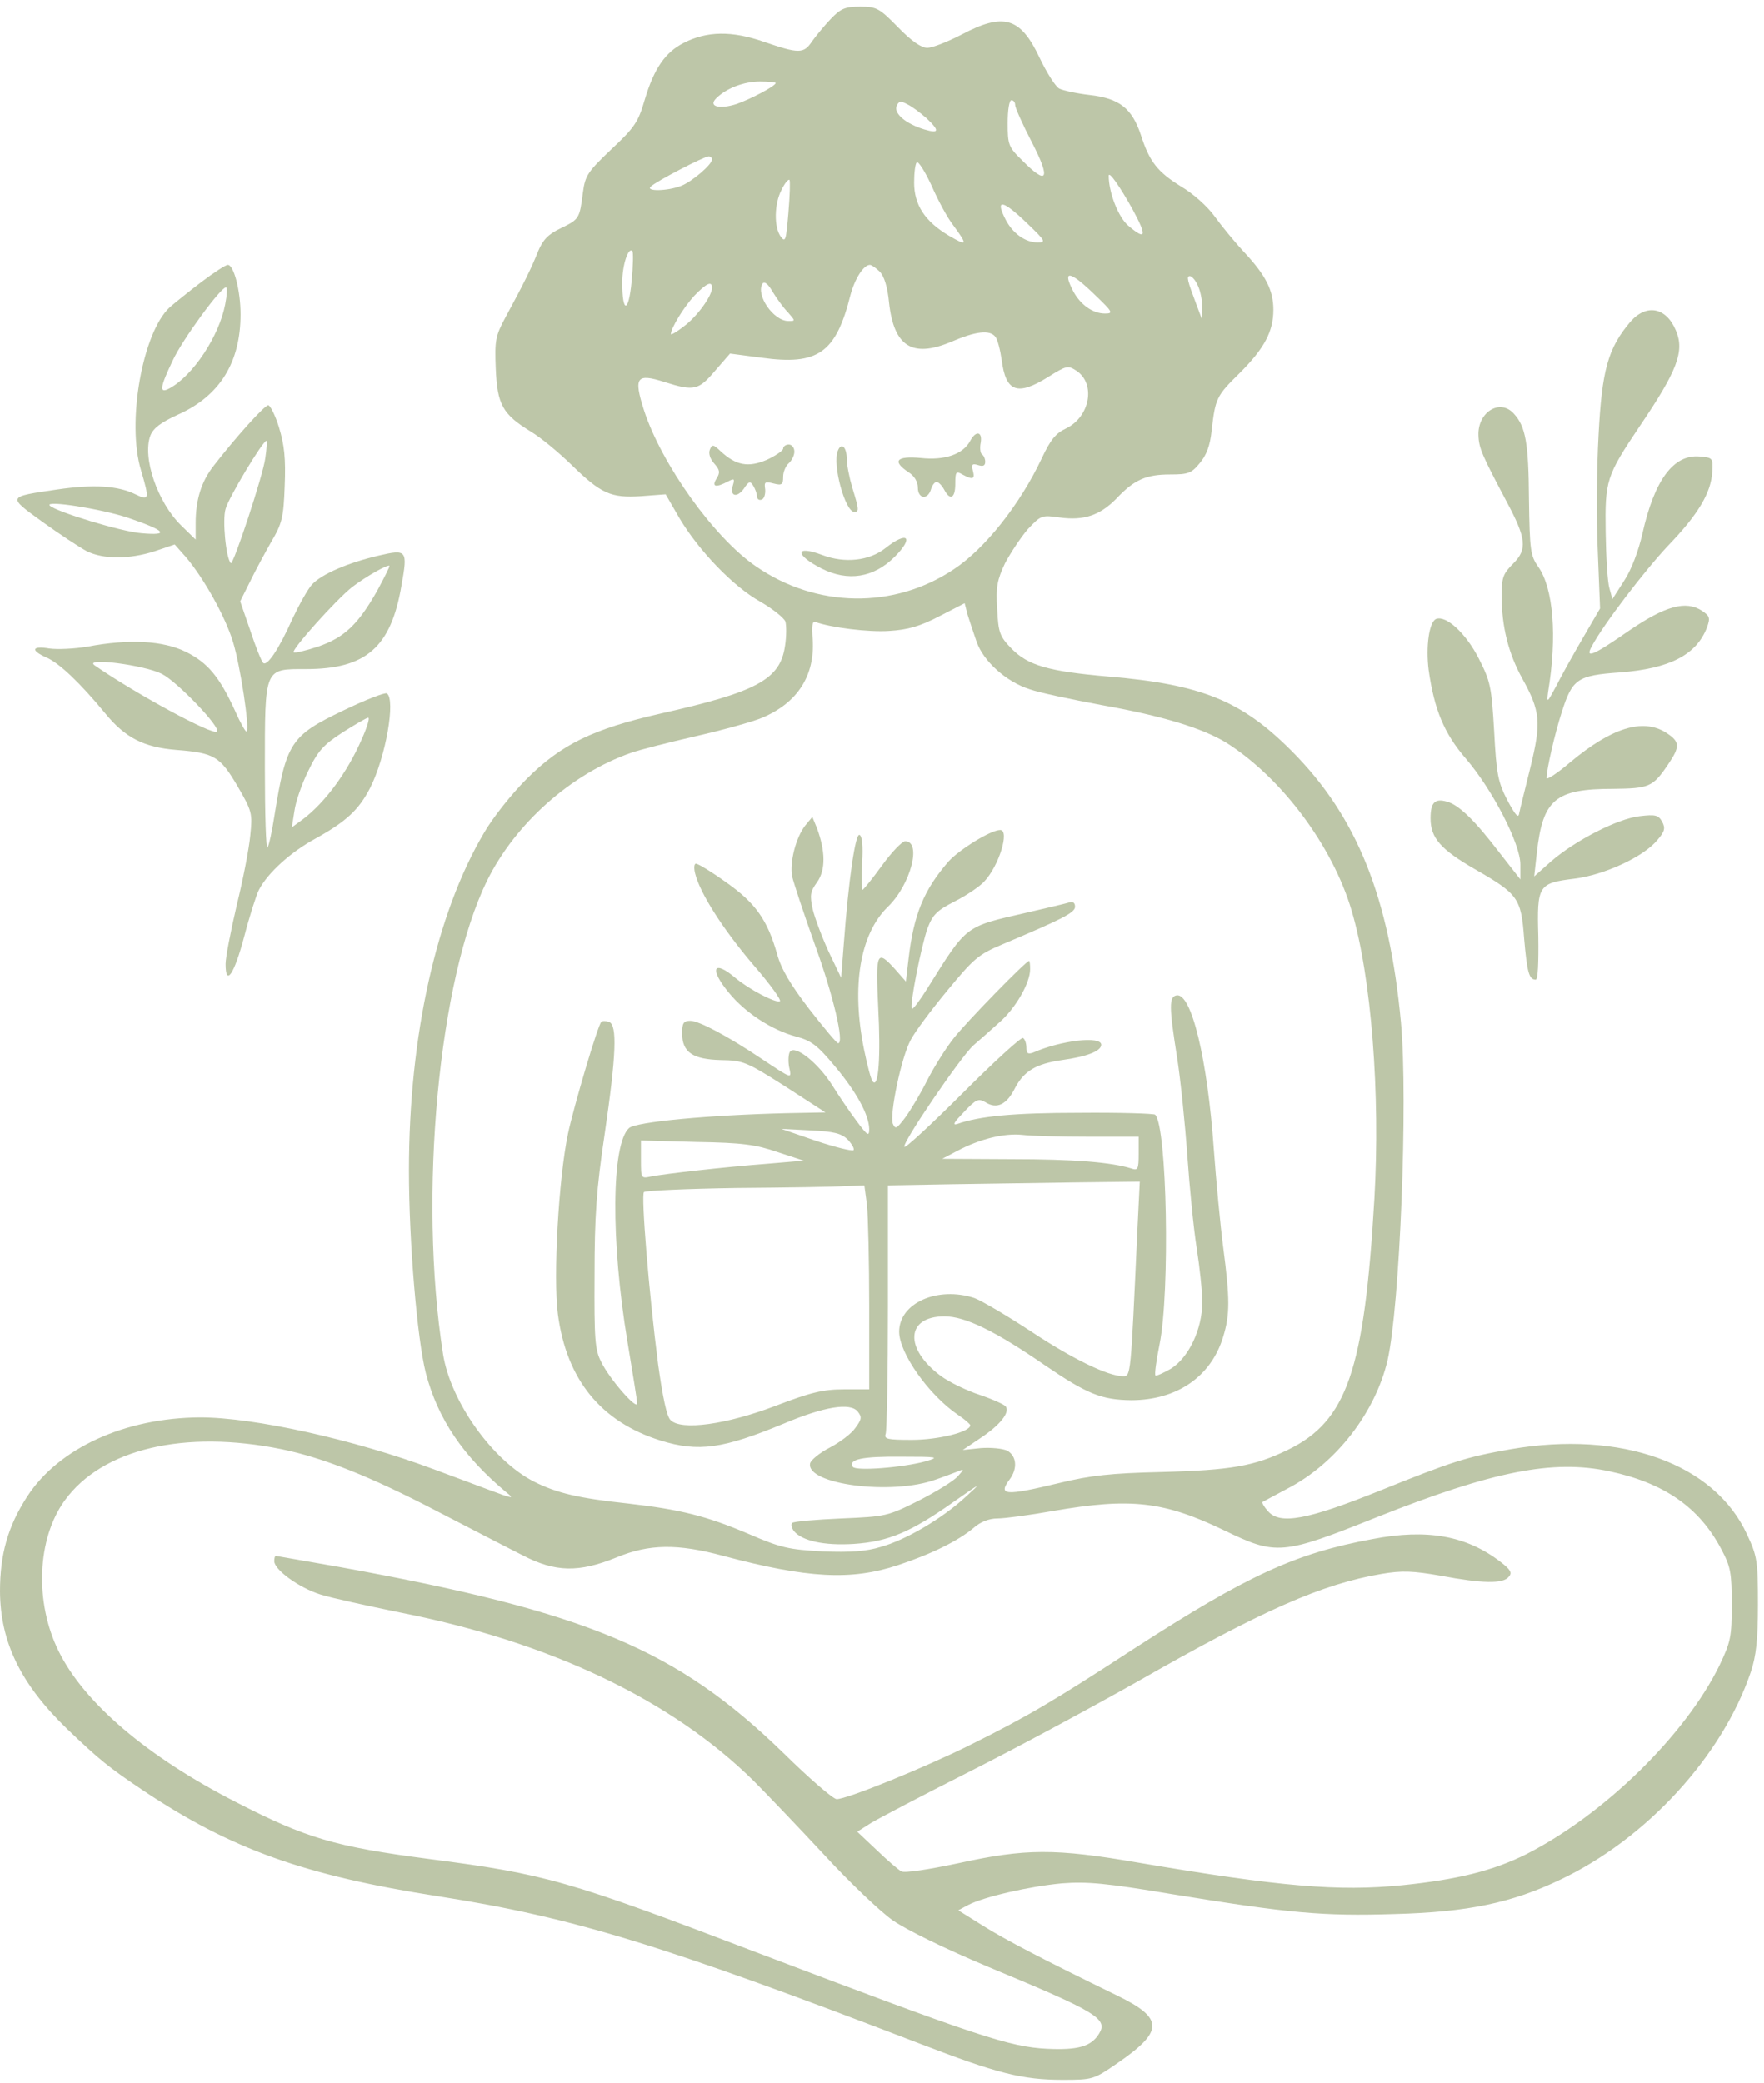 <svg width="177" height="209" viewBox="0 0 177 209" fill="none" xmlns="http://www.w3.org/2000/svg">
<path d="M83.35 1.915C82.674 2.629 81.848 3.642 81.473 4.168C80.647 5.407 80.159 5.407 76.667 4.206C73.438 3.079 70.923 3.117 68.595 4.318C66.755 5.257 65.629 6.871 64.69 10.025C64.052 12.24 63.676 12.803 61.349 14.981C58.983 17.234 58.721 17.609 58.495 19.299C58.157 21.964 58.12 22.002 56.28 22.903C55.004 23.504 54.478 24.067 53.99 25.231C53.352 26.845 52.563 28.46 50.724 31.839C49.71 33.716 49.635 34.166 49.747 36.982C49.898 40.587 50.423 41.563 53.239 43.29C54.253 43.891 56.055 45.392 57.294 46.594C60.335 49.56 61.274 49.973 64.315 49.785L66.793 49.598L68.182 52.001C70.134 55.267 73.551 58.834 76.292 60.373C77.531 61.086 78.657 61.987 78.807 62.363C78.92 62.776 78.92 63.865 78.77 64.803C78.282 68.182 75.954 69.421 66.267 71.599C59.509 73.138 56.318 74.678 52.826 78.169C51.362 79.634 49.447 82.037 48.583 83.538C43.778 91.648 41.037 103.963 41.037 117.442C41.037 124.65 41.863 134.337 42.726 137.754C43.928 142.372 46.481 146.126 50.799 149.73C51.662 150.406 51.512 150.406 49.109 149.505C47.682 148.98 45.129 148.003 43.477 147.403C35.518 144.437 25.493 142.221 20.087 142.221C12.54 142.259 5.895 145.3 2.741 150.143C0.788 153.147 0 155.963 0 159.68C0.038 164.748 2.065 168.954 6.721 173.459C9.949 176.538 10.851 177.289 14.38 179.654C23.203 185.548 30.562 188.177 44.078 190.279C57.519 192.382 66.567 195.16 92.361 205.072C100.058 208.038 102.573 208.676 106.628 208.676C109.632 208.676 109.744 208.639 112.035 207.062C116.803 203.795 116.803 202.519 112.11 200.229C104.788 196.662 100.809 194.597 98.556 193.17L96.153 191.668L97.129 191.143C98.706 190.317 103.287 189.265 106.553 188.965C109.069 188.777 110.908 188.928 117.629 190.054C129.418 191.969 132.684 192.269 139.931 192.044C147.252 191.856 151.72 190.917 156.563 188.59C165.199 184.497 172.82 176.2 175.674 167.752C176.199 166.175 176.387 164.561 176.387 160.994C176.387 156.601 176.312 156.151 175.298 153.973C172.032 146.839 162.683 143.498 151.57 145.413C147.102 146.201 145.788 146.614 138.429 149.58C131.145 152.509 128.442 152.997 127.24 151.645C126.827 151.195 126.602 150.782 126.677 150.707C126.752 150.669 127.916 150.031 129.268 149.317C134.074 146.802 137.978 141.733 139.217 136.515C140.456 131.146 141.282 110.458 140.569 102.611C139.405 90.034 136.139 81.924 129.643 75.391C124.612 70.323 120.595 68.671 111.246 67.882C105.126 67.356 103.136 66.756 101.484 65.066C100.321 63.865 100.17 63.489 100.058 61.124C99.908 58.871 100.058 58.195 100.846 56.506C101.409 55.455 102.423 53.915 103.136 53.089C104.451 51.7 104.526 51.663 106.328 51.925C108.768 52.263 110.383 51.7 112.035 50.011C113.799 48.133 115.001 47.608 117.404 47.608C119.206 47.608 119.544 47.495 120.37 46.481C121.045 45.693 121.421 44.717 121.571 43.215C121.947 39.949 122.059 39.723 124.387 37.433C126.865 34.955 127.766 33.265 127.766 31.088C127.766 29.136 127.015 27.634 124.8 25.268C123.824 24.217 122.51 22.603 121.834 21.664C121.158 20.725 119.694 19.411 118.53 18.735C116.165 17.271 115.339 16.258 114.475 13.554C113.574 10.851 112.297 9.875 109.331 9.537C108.017 9.387 106.666 9.086 106.29 8.899C105.915 8.711 105.014 7.284 104.3 5.782C102.386 1.728 100.696 1.239 96.453 3.492C95.064 4.206 93.562 4.806 93.037 4.806C92.436 4.806 91.46 4.13 90.108 2.741C88.231 0.826 87.968 0.676 86.316 0.676C84.777 0.676 84.364 0.864 83.35 1.915ZM77.831 8.335C77.831 8.636 75.316 9.95 73.926 10.438C72.199 11.001 71.035 10.701 71.861 9.875C72.875 8.861 74.64 8.185 76.254 8.185C77.118 8.185 77.831 8.26 77.831 8.335ZM92.962 11.865C94.313 13.141 94.238 13.442 92.737 12.991C90.897 12.428 89.695 11.414 89.958 10.663C90.183 10.138 90.371 10.1 91.047 10.476C91.535 10.701 92.361 11.339 92.962 11.865ZM101.86 10.551C101.86 10.813 102.611 12.503 103.549 14.305C105.464 18.022 105.089 18.66 102.573 16.107C101.184 14.756 101.109 14.53 101.109 12.353C101.109 11.076 101.259 10.063 101.484 10.063C101.71 10.063 101.86 10.288 101.86 10.551ZM71.448 15.995C71.448 16.52 69.421 18.247 68.332 18.66C66.981 19.186 64.765 19.224 65.291 18.735C65.742 18.247 70.66 15.694 71.111 15.694C71.298 15.694 71.448 15.845 71.448 15.995ZM95.59 22.527C97.129 24.63 97.092 24.743 95.214 23.654C92.812 22.227 91.723 20.575 91.723 18.323C91.723 17.346 91.835 16.445 91.986 16.295C92.136 16.145 92.812 17.196 93.487 18.66C94.126 20.125 95.064 21.852 95.59 22.527ZM113.649 21.026C115.113 23.729 115.001 24.18 113.199 22.64C112.222 21.814 111.246 19.336 111.246 17.647C111.246 17.121 112.335 18.66 113.649 21.026ZM79.108 21.364C78.882 24.104 78.807 24.367 78.357 23.767C77.643 22.828 77.681 20.425 78.432 19.036C78.732 18.398 79.108 17.947 79.22 18.06C79.295 18.172 79.258 19.637 79.108 21.364ZM103.099 22.452C104.901 24.18 104.976 24.33 104.113 24.33C102.874 24.33 101.635 23.429 100.921 22.077C99.795 19.899 100.583 20.012 103.099 22.452ZM63.376 28.272C63.076 31.426 62.438 31.463 62.438 28.347C62.438 26.62 63.038 24.78 63.451 25.193C63.564 25.306 63.526 26.695 63.376 28.272ZM88.269 27.258C88.719 27.709 89.057 28.798 89.207 30.375C89.695 34.767 91.535 35.931 95.402 34.317C97.918 33.228 99.307 33.078 99.87 33.791C100.095 34.054 100.358 35.105 100.508 36.119C100.921 39.348 102.085 39.761 105.201 37.808C107.004 36.682 107.154 36.645 108.017 37.208C109.97 38.522 109.369 41.826 106.966 42.99C105.915 43.478 105.389 44.154 104.526 45.993C102.348 50.611 98.819 55.079 95.665 57.144C89.695 61.124 81.924 61.011 75.879 56.844C71.674 53.99 66.38 46.594 64.615 41.15C63.564 37.846 63.864 37.433 66.68 38.334C69.646 39.273 70.097 39.16 71.749 37.208L73.251 35.481L76.404 35.894C82.074 36.682 83.876 35.443 85.34 29.586C85.791 27.934 86.654 26.582 87.292 26.582C87.443 26.582 87.893 26.883 88.269 27.258ZM109.857 29.586C111.659 31.313 111.734 31.463 110.871 31.463C109.632 31.463 108.393 30.562 107.679 29.211C106.553 27.033 107.342 27.146 109.857 29.586ZM120.182 28.647C120.445 29.173 120.632 30.149 120.632 30.825L120.595 32.026L120.032 30.525C119.131 28.122 119.018 27.709 119.394 27.709C119.581 27.709 119.957 28.122 120.182 28.647ZM79.07 31.351C79.821 32.214 79.821 32.214 79.108 32.214C77.606 32.214 75.804 29.586 76.517 28.46C76.705 28.197 77.08 28.497 77.531 29.286C77.944 29.962 78.62 30.9 79.07 31.351ZM71.448 28.873C71.448 29.699 69.947 31.764 68.632 32.74C67.919 33.303 67.318 33.641 67.318 33.528C67.318 32.928 68.632 30.788 69.684 29.661C70.885 28.422 71.448 28.159 71.448 28.873ZM97.993 64.39C98.669 66.343 100.959 68.408 103.324 69.159C104.263 69.496 107.492 70.172 110.495 70.736C116.653 71.824 120.632 73.063 122.998 74.49C128.555 77.982 133.698 84.852 135.613 91.348C137.603 98.031 138.504 109.782 137.903 120.257C136.89 137.528 135.162 142.597 129.193 145.488C125.851 147.102 123.599 147.515 116.465 147.703C111.471 147.816 109.444 148.041 106.328 148.792C100.884 150.106 100.095 150.068 101.297 148.454C102.123 147.365 102.01 146.089 101.071 145.563C100.621 145.338 99.419 145.225 98.406 145.3L96.604 145.488L98.443 144.249C100.358 142.972 101.334 141.733 100.921 141.133C100.809 140.945 99.645 140.419 98.331 139.969C97.054 139.556 95.252 138.692 94.388 138.054C90.709 135.313 90.897 132.084 94.764 132.084C96.829 132.084 99.795 133.511 104.864 137.003C109.106 139.894 110.533 140.457 113.499 140.494C118.079 140.494 121.534 138.129 122.735 134.112C123.411 131.896 123.411 130.357 122.735 125.176C122.435 122.886 122.022 118.455 121.796 115.377C121.158 106.291 119.544 99.57 118.042 99.871C117.291 100.021 117.291 100.997 118.117 106.178C118.455 108.356 118.905 112.748 119.131 115.94C119.356 119.131 119.769 123.336 120.069 125.213C120.37 127.128 120.632 129.569 120.632 130.657C120.632 133.361 119.281 136.214 117.479 137.341C116.69 137.791 116.014 138.091 115.939 138.016C115.827 137.941 116.014 136.515 116.352 134.863C117.404 129.644 117.103 113.011 115.902 111.847C115.789 111.735 112.373 111.622 108.318 111.66C101.672 111.66 98.256 111.998 96.04 112.786C95.515 112.936 95.74 112.598 96.716 111.585C97.955 110.27 98.18 110.195 98.894 110.608C100.02 111.322 101.034 110.834 101.86 109.144C102.761 107.455 103.962 106.741 106.553 106.366C109.031 106.028 110.495 105.465 110.495 104.826C110.495 103.925 106.478 104.376 103.662 105.615C103.136 105.803 102.986 105.69 102.986 105.127C102.986 104.676 102.836 104.263 102.648 104.151C102.461 104.038 99.757 106.516 96.641 109.632C93.525 112.748 90.859 115.226 90.747 115.076C90.446 114.776 96.378 106.065 97.655 104.902C98.218 104.413 99.382 103.4 100.245 102.611C101.897 101.185 103.362 98.632 103.362 97.242C103.362 96.792 103.324 96.416 103.249 96.416C102.949 96.416 97.017 102.499 95.74 104.113C94.952 105.089 93.75 107.004 93.037 108.393C92.361 109.745 91.347 111.434 90.822 112.148C89.958 113.274 89.846 113.349 89.583 112.748C89.245 111.81 90.446 106.028 91.385 104.338C91.76 103.587 93.412 101.372 95.027 99.42C97.692 96.191 98.143 95.778 100.546 94.764C106.591 92.211 107.867 91.573 107.867 90.972C107.867 90.559 107.642 90.409 107.229 90.559C106.853 90.672 104.939 91.123 102.986 91.573C96.754 93 97.054 92.775 93.037 99.195C92.286 100.396 91.61 101.297 91.498 101.222C91.235 100.959 92.436 94.915 93.074 93.112C93.6 91.761 94.013 91.348 95.778 90.447C96.979 89.846 98.293 88.945 98.744 88.457C100.245 86.88 101.334 83.275 100.358 83.275C99.419 83.275 96.266 85.228 95.177 86.429C92.699 89.283 91.685 91.723 91.16 96.229L90.897 98.481L89.808 97.242C87.968 95.215 87.856 95.515 88.118 101.072C88.381 105.99 88.156 109.182 87.593 108.543C87.405 108.393 87.03 106.929 86.692 105.277C85.415 98.969 86.279 93.713 89.095 90.972C91.385 88.757 92.511 84.402 90.822 84.402C90.521 84.402 89.47 85.491 88.494 86.842C87.518 88.194 86.617 89.283 86.541 89.283C86.466 89.283 86.429 88.081 86.504 86.579C86.617 84.852 86.504 83.876 86.241 83.764C85.828 83.614 85.152 88.194 84.664 94.727L84.401 98.106L83.162 95.515C82.487 94.051 81.773 92.136 81.548 91.235C81.248 89.808 81.285 89.471 81.999 88.494C82.862 87.255 82.825 85.378 81.961 83.05L81.51 81.962L80.797 82.825C79.859 84.026 79.22 86.504 79.483 87.931C79.633 88.569 80.647 91.648 81.773 94.802C83.613 99.871 84.739 104.676 84.101 104.676C83.951 104.676 82.674 103.137 81.21 101.26C79.333 98.819 78.394 97.242 77.981 95.74C77.005 92.286 75.804 90.597 72.875 88.532C71.411 87.481 70.059 86.655 69.834 86.655C69.646 86.655 69.609 87.105 69.759 87.668C70.247 89.621 72.537 93.225 75.578 96.792C77.268 98.744 78.469 100.396 78.244 100.471C77.756 100.621 75.165 99.27 73.776 98.106C71.561 96.229 71.148 97.205 73.138 99.608C74.752 101.598 77.456 103.362 79.859 104C81.398 104.413 81.999 104.864 83.726 106.929C85.941 109.557 87.18 111.847 87.217 113.274C87.217 114.063 87.067 113.987 85.978 112.523C85.302 111.622 84.176 109.97 83.5 108.881C82.074 106.629 79.746 104.789 79.258 105.54C79.108 105.765 79.07 106.478 79.183 107.079C79.445 108.281 79.558 108.318 76.329 106.178C73.025 103.963 70.134 102.424 69.271 102.424C68.595 102.424 68.445 102.649 68.445 103.663C68.445 105.577 69.496 106.291 72.312 106.366C74.565 106.403 74.865 106.516 78.77 108.994L82.825 111.622L78.92 111.697C71.186 111.885 63.789 112.561 63.113 113.199C61.349 114.813 61.274 124.5 62.963 134.637C63.489 137.791 63.939 140.569 63.939 140.832C63.902 141.508 61.123 138.317 60.335 136.665C59.697 135.463 59.622 134.374 59.659 127.954C59.659 122.06 59.847 119.319 60.673 113.8C61.837 105.84 61.95 102.874 61.123 102.536C60.786 102.424 60.448 102.424 60.335 102.536C59.997 102.837 57.594 110.946 56.993 113.762C56.055 118.23 55.492 128.104 55.98 131.859C56.843 138.429 60.297 142.672 66.305 144.549C70.097 145.713 72.537 145.375 78.695 142.822C82.712 141.133 85.302 140.72 86.053 141.621C86.504 142.184 86.466 142.409 85.828 143.273C85.453 143.836 84.251 144.737 83.237 145.263C82.224 145.788 81.36 146.502 81.285 146.839C80.872 148.942 89.47 150.068 93.9 148.454C94.689 148.191 95.627 147.816 96.04 147.665C96.754 147.365 96.791 147.365 96.115 148.116C95.74 148.567 93.975 149.655 92.211 150.556C89.057 152.133 88.907 152.171 84.401 152.359C81.848 152.471 79.633 152.659 79.483 152.809C79.333 152.959 79.445 153.335 79.671 153.635C80.497 154.611 82.674 155.099 85.678 154.912C89.132 154.686 91.422 153.71 95.665 150.707C98.518 148.717 98.556 148.679 96.866 150.219C94.539 152.359 90.934 154.499 88.381 155.212C86.917 155.663 85.34 155.775 82.562 155.663C79.145 155.475 78.394 155.325 75.09 153.898C70.848 152.096 68.257 151.457 63.001 150.857C58.045 150.331 55.867 149.806 53.614 148.679C49.447 146.577 45.204 140.645 44.453 135.839C41.975 120.032 44.003 98.256 48.884 88.344C51.7 82.637 57.294 77.644 63.301 75.541C64.127 75.241 67.093 74.49 69.871 73.852C72.65 73.213 75.616 72.388 76.479 72.012C80.046 70.51 81.773 67.769 81.548 64.165C81.435 62.813 81.51 62.288 81.811 62.401C83.313 62.964 87.18 63.452 89.245 63.301C91.085 63.189 92.286 62.851 94.238 61.837L96.791 60.523L97.092 61.687C97.279 62.288 97.692 63.527 97.993 64.39ZM85.077 114.363C85.49 114.813 85.753 115.264 85.64 115.414C85.49 115.527 83.801 115.114 81.886 114.476L78.394 113.274L81.323 113.424C83.688 113.537 84.439 113.725 85.077 114.363ZM109.219 114.063H114.25V115.79C114.25 117.291 114.175 117.479 113.536 117.254C111.509 116.616 107.755 116.315 101.484 116.315L94.539 116.278L96.04 115.489C98.293 114.288 100.734 113.687 102.573 113.875C103.474 113.987 106.478 114.063 109.219 114.063ZM78.019 115.602L80.647 116.465L77.08 116.766C72.65 117.104 66.718 117.78 65.366 118.042C64.315 118.268 64.315 118.268 64.315 116.353V114.438L69.871 114.588C74.527 114.663 75.841 114.851 78.019 115.602ZM114.1 123.899C113.461 137.979 113.461 138.091 112.71 138.091C111.171 138.091 107.567 136.327 103.437 133.586C101.034 132.009 98.481 130.507 97.767 130.245C94.088 129.043 90.221 130.733 90.221 133.624C90.221 135.764 93.187 139.969 96.115 141.959C96.791 142.409 97.355 142.897 97.355 143.01C97.355 143.686 94.126 144.474 91.498 144.474C89.057 144.474 88.682 144.399 88.869 143.873C88.982 143.535 89.095 137.829 89.095 131.108V118.943L95.402 118.831C98.856 118.793 104.526 118.681 108.017 118.643L114.362 118.568L114.1 123.899ZM86.992 120.896C87.105 121.985 87.217 126.603 87.217 131.146V139.406H84.702C82.599 139.406 81.36 139.706 77.831 141.057C72.913 142.935 68.332 143.573 67.281 142.484C66.905 142.146 66.492 140.156 66.042 136.928C65.103 129.644 64.315 119.92 64.615 119.619C64.765 119.469 68.933 119.281 73.889 119.206C78.845 119.169 83.763 119.094 84.814 119.019L86.729 118.943L86.992 120.896ZM28.271 145.413C32.477 146.276 37.245 148.191 43.665 151.533C47.082 153.297 50.986 155.325 52.413 156.038C55.717 157.765 58.082 157.803 61.874 156.263C65.141 154.912 67.994 154.874 72.575 156.113C81.022 158.366 85.415 158.591 90.071 157.052C93.487 155.925 96.115 154.611 97.655 153.335C98.368 152.696 99.232 152.359 100.095 152.359C100.809 152.359 103.324 152.021 105.652 151.608C113.461 150.256 116.765 150.632 122.848 153.56C128.066 156.076 128.63 156.038 138.204 152.208C149.843 147.59 155.85 146.426 161.482 147.628C166.963 148.792 170.492 151.232 172.708 155.437C173.646 157.202 173.759 157.803 173.759 160.994C173.759 164.26 173.646 164.748 172.52 167.114C169.066 174.135 160.956 182.057 153.147 186.037C149.843 187.689 146.238 188.59 140.682 189.153C134.299 189.791 128.479 189.303 114.287 186.9C105.84 185.436 102.874 185.473 96.191 186.938C93.187 187.576 90.747 187.951 90.446 187.764C90.146 187.613 89.019 186.637 87.968 185.624L86.016 183.784L87.443 182.883C88.269 182.395 92.624 180.104 97.167 177.814C101.71 175.524 109.256 171.469 113.987 168.803C126.677 161.557 132.647 158.929 138.654 157.915C140.682 157.577 141.733 157.615 144.549 158.103C148.716 158.891 150.819 158.929 151.382 158.216C151.757 157.803 151.57 157.502 150.556 156.714C147.139 154.086 143.197 153.372 137.716 154.424C129.981 155.85 125.175 158.065 113.837 165.387C105.652 170.718 103.099 172.22 97.355 175.073C92.849 177.326 85.002 180.517 83.951 180.517C83.613 180.517 81.21 178.452 78.62 175.899C67.919 165.499 58.983 161.745 34.129 157.239C30.637 156.639 27.746 156.113 27.671 156.113C27.596 156.113 27.521 156.338 27.521 156.639C27.521 157.502 29.999 159.304 32.139 159.98C33.19 160.318 36.794 161.107 40.098 161.782C55.191 164.748 67.394 170.568 75.616 178.678C76.93 179.992 80.121 183.333 82.674 186.074C85.19 188.815 88.306 191.781 89.583 192.682C91.009 193.658 94.764 195.498 99.232 197.375C110.082 201.881 111.209 202.556 110.27 204.058C109.482 205.335 108.168 205.71 105.051 205.56C101.297 205.372 98.105 204.321 75.766 195.836C57.069 188.702 54.741 188.026 43.102 186.525C33.565 185.286 30.712 184.422 23.691 180.818C14.793 176.275 8.448 170.868 5.895 165.687C3.454 160.769 3.717 154.386 6.495 150.556C10.25 145.375 18.51 143.423 28.271 145.413ZM92.924 146.614C90.634 147.252 85.866 147.628 85.565 147.177C85.115 146.426 86.504 146.126 90.446 146.164C94.088 146.164 94.313 146.201 92.924 146.614Z" fill="#BDC6A8"/>
<path d="M97.354 44.229C96.64 45.58 94.801 46.218 92.398 45.956C89.957 45.73 89.469 46.256 91.159 47.382C91.76 47.758 92.097 48.358 92.097 48.922C92.097 50.048 93.074 50.198 93.412 49.109C93.524 48.696 93.787 48.358 93.975 48.358C94.162 48.358 94.5 48.696 94.726 49.109C95.326 50.273 95.852 50.011 95.852 48.546C95.852 47.345 95.927 47.232 96.565 47.608C97.617 48.171 97.842 48.096 97.617 47.232C97.466 46.594 97.541 46.481 98.142 46.669C98.63 46.819 98.856 46.744 98.856 46.331C98.856 46.031 98.705 45.693 98.518 45.58C98.368 45.468 98.292 44.942 98.405 44.416C98.593 43.29 97.917 43.177 97.354 44.229Z" fill="#BDC6A8"/>
<path d="M71.223 45.13C71.073 45.505 71.261 46.068 71.674 46.519C72.237 47.157 72.275 47.42 71.899 48.021C71.373 48.847 71.824 48.959 73.025 48.321C73.664 47.983 73.739 48.021 73.551 48.659C73.176 49.785 73.927 50.011 74.64 49.034C75.128 48.283 75.278 48.246 75.579 48.734C75.766 49.034 75.954 49.523 75.954 49.785C75.954 50.086 76.179 50.236 76.442 50.123C76.667 50.048 76.817 49.598 76.78 49.109C76.667 48.359 76.742 48.283 77.606 48.509C78.469 48.734 78.582 48.621 78.582 47.833C78.582 47.345 78.845 46.744 79.145 46.481C79.446 46.219 79.708 45.693 79.708 45.318C79.708 44.904 79.446 44.604 79.145 44.604C78.845 44.604 78.582 44.792 78.582 45.017C78.582 45.205 77.831 45.73 76.93 46.144C75.09 46.932 73.851 46.707 72.312 45.28C71.561 44.567 71.448 44.567 71.223 45.13Z" fill="#BDC6A8"/>
<path d="M84.064 45.242C83.5 46.632 84.814 51.362 85.716 51.362C86.204 51.362 86.204 51.137 85.528 48.959C85.227 47.946 84.965 46.632 84.965 46.068C84.965 44.83 84.401 44.341 84.064 45.242Z" fill="#BDC6A8"/>
<path d="M88.832 55.004C87.218 56.281 84.74 56.544 82.487 55.68C79.784 54.666 79.709 55.643 82.412 57.032C85.078 58.383 87.668 57.97 89.771 55.868C91.761 53.878 91.047 53.24 88.832 55.004Z" fill="#BDC6A8"/>
<path d="M20.2 28.309C18.961 29.248 17.572 30.374 17.046 30.825C14.305 33.34 12.691 42.389 14.155 47.195C15.018 50.123 14.981 50.273 13.592 49.597C11.827 48.734 9.424 48.584 5.782 49.109C0.676 49.86 0.714 49.785 4.281 52.376C6.008 53.615 7.998 54.929 8.711 55.304C10.363 56.13 12.991 56.13 15.544 55.304L17.534 54.629L18.698 55.943C20.463 58.045 22.603 61.837 23.391 64.428C24.104 66.756 25.081 73.063 24.743 73.401C24.668 73.476 24.142 72.575 23.616 71.374C22.002 67.844 20.838 66.493 18.66 65.404C16.37 64.278 12.991 64.09 8.786 64.878C7.472 65.104 5.745 65.179 4.956 65.066C3.192 64.766 3.042 65.254 4.656 65.967C5.97 66.53 8.073 68.558 10.551 71.561C12.578 74.039 14.455 74.978 17.684 75.241C21.514 75.541 22.077 75.879 23.842 78.883C25.306 81.398 25.343 81.624 25.118 83.801C25.006 85.078 24.405 88.194 23.767 90.784C23.166 93.375 22.64 96.041 22.64 96.717C22.64 99.044 23.504 97.768 24.517 93.938C25.043 91.911 25.719 89.808 25.982 89.283C26.883 87.556 29.173 85.491 31.651 84.139C34.767 82.412 36.006 81.248 37.133 79.07C38.709 75.992 39.723 70.172 38.822 69.572C38.634 69.459 36.682 70.21 34.504 71.261C29.173 73.814 28.723 74.452 27.521 81.961C27.296 83.426 26.995 84.815 26.845 85.04C26.695 85.265 26.582 81.699 26.582 77.081C26.582 66.906 26.507 67.131 30.712 67.131C36.72 67.131 39.235 64.954 40.286 58.758C40.925 55.192 40.85 55.079 37.959 55.755C34.917 56.468 32.289 57.595 31.313 58.646C30.9 59.096 30.037 60.636 29.361 62.062C27.972 65.179 26.77 66.943 26.395 66.493C26.244 66.343 25.644 64.878 25.118 63.264L24.104 60.335L25.081 58.383C25.606 57.294 26.582 55.492 27.221 54.366C28.309 52.526 28.46 51.925 28.572 48.734C28.685 46.031 28.535 44.642 28.009 42.914C27.634 41.675 27.108 40.662 26.92 40.662C26.545 40.662 23.616 43.928 21.439 46.744C20.2 48.321 19.637 50.161 19.637 52.489V54.141L18.172 52.714C15.807 50.386 14.268 45.918 15.094 43.703C15.394 42.952 16.145 42.389 17.872 41.6C22.077 39.723 24.142 36.344 24.142 31.538C24.142 29.173 23.466 26.582 22.865 26.582C22.64 26.582 21.439 27.371 20.2 28.309ZM22.603 30.525C22.002 33.716 19.374 37.696 17.008 38.972C15.957 39.535 16.032 38.897 17.346 36.156C18.323 34.054 22.152 28.835 22.678 28.835C22.828 28.835 22.79 29.586 22.603 30.525ZM26.62 45.993C26.395 47.72 23.391 56.769 23.166 56.506C22.678 56.018 22.302 52.151 22.64 51.062C22.941 49.935 26.357 44.266 26.733 44.229C26.808 44.229 26.77 45.017 26.62 45.993ZM12.766 51.925C16.633 53.239 17.121 53.765 14.193 53.502C12.203 53.352 5.557 51.325 4.994 50.724C4.506 50.161 10.138 51.062 12.766 51.925ZM37.846 59.284C35.931 62.663 34.542 63.977 31.914 64.878C30.675 65.291 29.549 65.554 29.473 65.442C29.211 65.216 33.716 60.185 35.33 58.909C36.757 57.82 38.897 56.618 39.085 56.769C39.123 56.844 38.559 57.97 37.846 59.284ZM16.258 67.619C17.797 68.408 22.19 72.988 21.777 73.401C21.364 73.814 13.554 69.572 9.499 66.756C8.335 65.93 14.493 66.718 16.258 67.619ZM36.307 74.152C34.842 77.531 32.59 80.535 30.412 82.187L29.286 83.013L29.549 81.361C29.661 80.46 30.299 78.62 30.938 77.343C31.914 75.316 32.477 74.715 34.392 73.476C35.631 72.688 36.795 72.012 36.945 72.012C37.133 72.012 36.832 72.988 36.307 74.152Z" fill="#BDC6A8"/>
<path d="M163.585 32.289C161.332 34.955 160.731 37.132 160.393 43.665C160.206 46.969 160.168 52.226 160.318 55.379L160.544 61.049L158.817 64.015C157.878 65.629 156.677 67.769 156.151 68.82C155.25 70.51 155.175 70.585 155.325 69.459C156.264 63.827 155.851 59.021 154.349 56.881C153.56 55.755 153.485 55.267 153.41 50.048C153.373 44.454 153.072 42.802 151.908 41.525C150.519 39.948 148.266 41.337 148.341 43.665C148.379 44.979 148.717 45.693 151.157 50.311C153.147 54.028 153.26 55.117 151.833 56.543C150.819 57.557 150.669 57.932 150.669 59.772C150.669 62.851 151.345 65.554 152.734 68.07C154.574 71.374 154.649 72.5 153.56 76.968C153.035 79.108 152.509 81.173 152.434 81.586C152.359 82.149 152.058 81.811 151.232 80.272C150.294 78.432 150.144 77.644 149.918 73.364C149.656 68.896 149.543 68.37 148.379 66.08C147.103 63.564 145.113 61.724 144.099 62.1C143.386 62.4 143.048 64.878 143.348 67.244C143.911 71.186 144.887 73.589 147.103 76.142C149.768 79.258 152.547 84.665 152.547 86.73V88.231L150.406 85.491C147.966 82.299 146.352 80.722 145.15 80.422C143.949 80.084 143.536 80.535 143.536 82.112C143.536 84.064 144.549 85.228 148.004 87.218C152.321 89.696 152.622 90.109 152.922 94.126C153.222 97.543 153.41 98.293 154.086 98.293C154.311 98.293 154.386 96.604 154.349 93.976C154.199 88.794 154.349 88.607 157.991 88.156C160.957 87.781 164.899 85.979 166.288 84.289C167.039 83.426 167.114 83.088 166.776 82.449C166.401 81.774 166.1 81.698 164.523 81.886C162.271 82.149 158.066 84.327 155.663 86.392L153.936 87.931L154.199 85.566C154.799 80.197 156.038 79.145 161.858 79.145C165.462 79.108 165.838 78.958 167.339 76.743C168.616 74.865 168.578 74.415 167.114 73.476C164.786 72.049 161.67 73.026 157.503 76.517C156.226 77.606 155.175 78.282 155.175 78.057C155.175 77.231 156.001 73.589 156.714 71.411C157.765 68.107 158.291 67.769 162.496 67.469C167.527 67.094 170.23 65.704 171.282 62.926C171.619 61.987 171.544 61.8 170.756 61.274C169.141 60.223 167.077 60.786 163.36 63.339C159.793 65.817 159.004 66.117 159.718 64.841C160.844 62.701 165.012 57.257 167.377 54.741C170.38 51.625 171.695 49.447 171.807 47.307C171.882 45.956 171.845 45.918 170.531 45.805C167.903 45.58 165.988 48.171 164.786 53.577C164.411 55.229 163.697 57.144 162.984 58.233L161.783 60.11L161.482 59.021C161.295 58.42 161.144 55.905 161.107 53.427C161.032 48.208 161.144 47.795 164.523 42.764C168.315 37.17 169.029 35.255 168.165 33.19C167.189 30.825 165.199 30.449 163.585 32.289Z" fill="#BDC6A8"/>
</svg>
